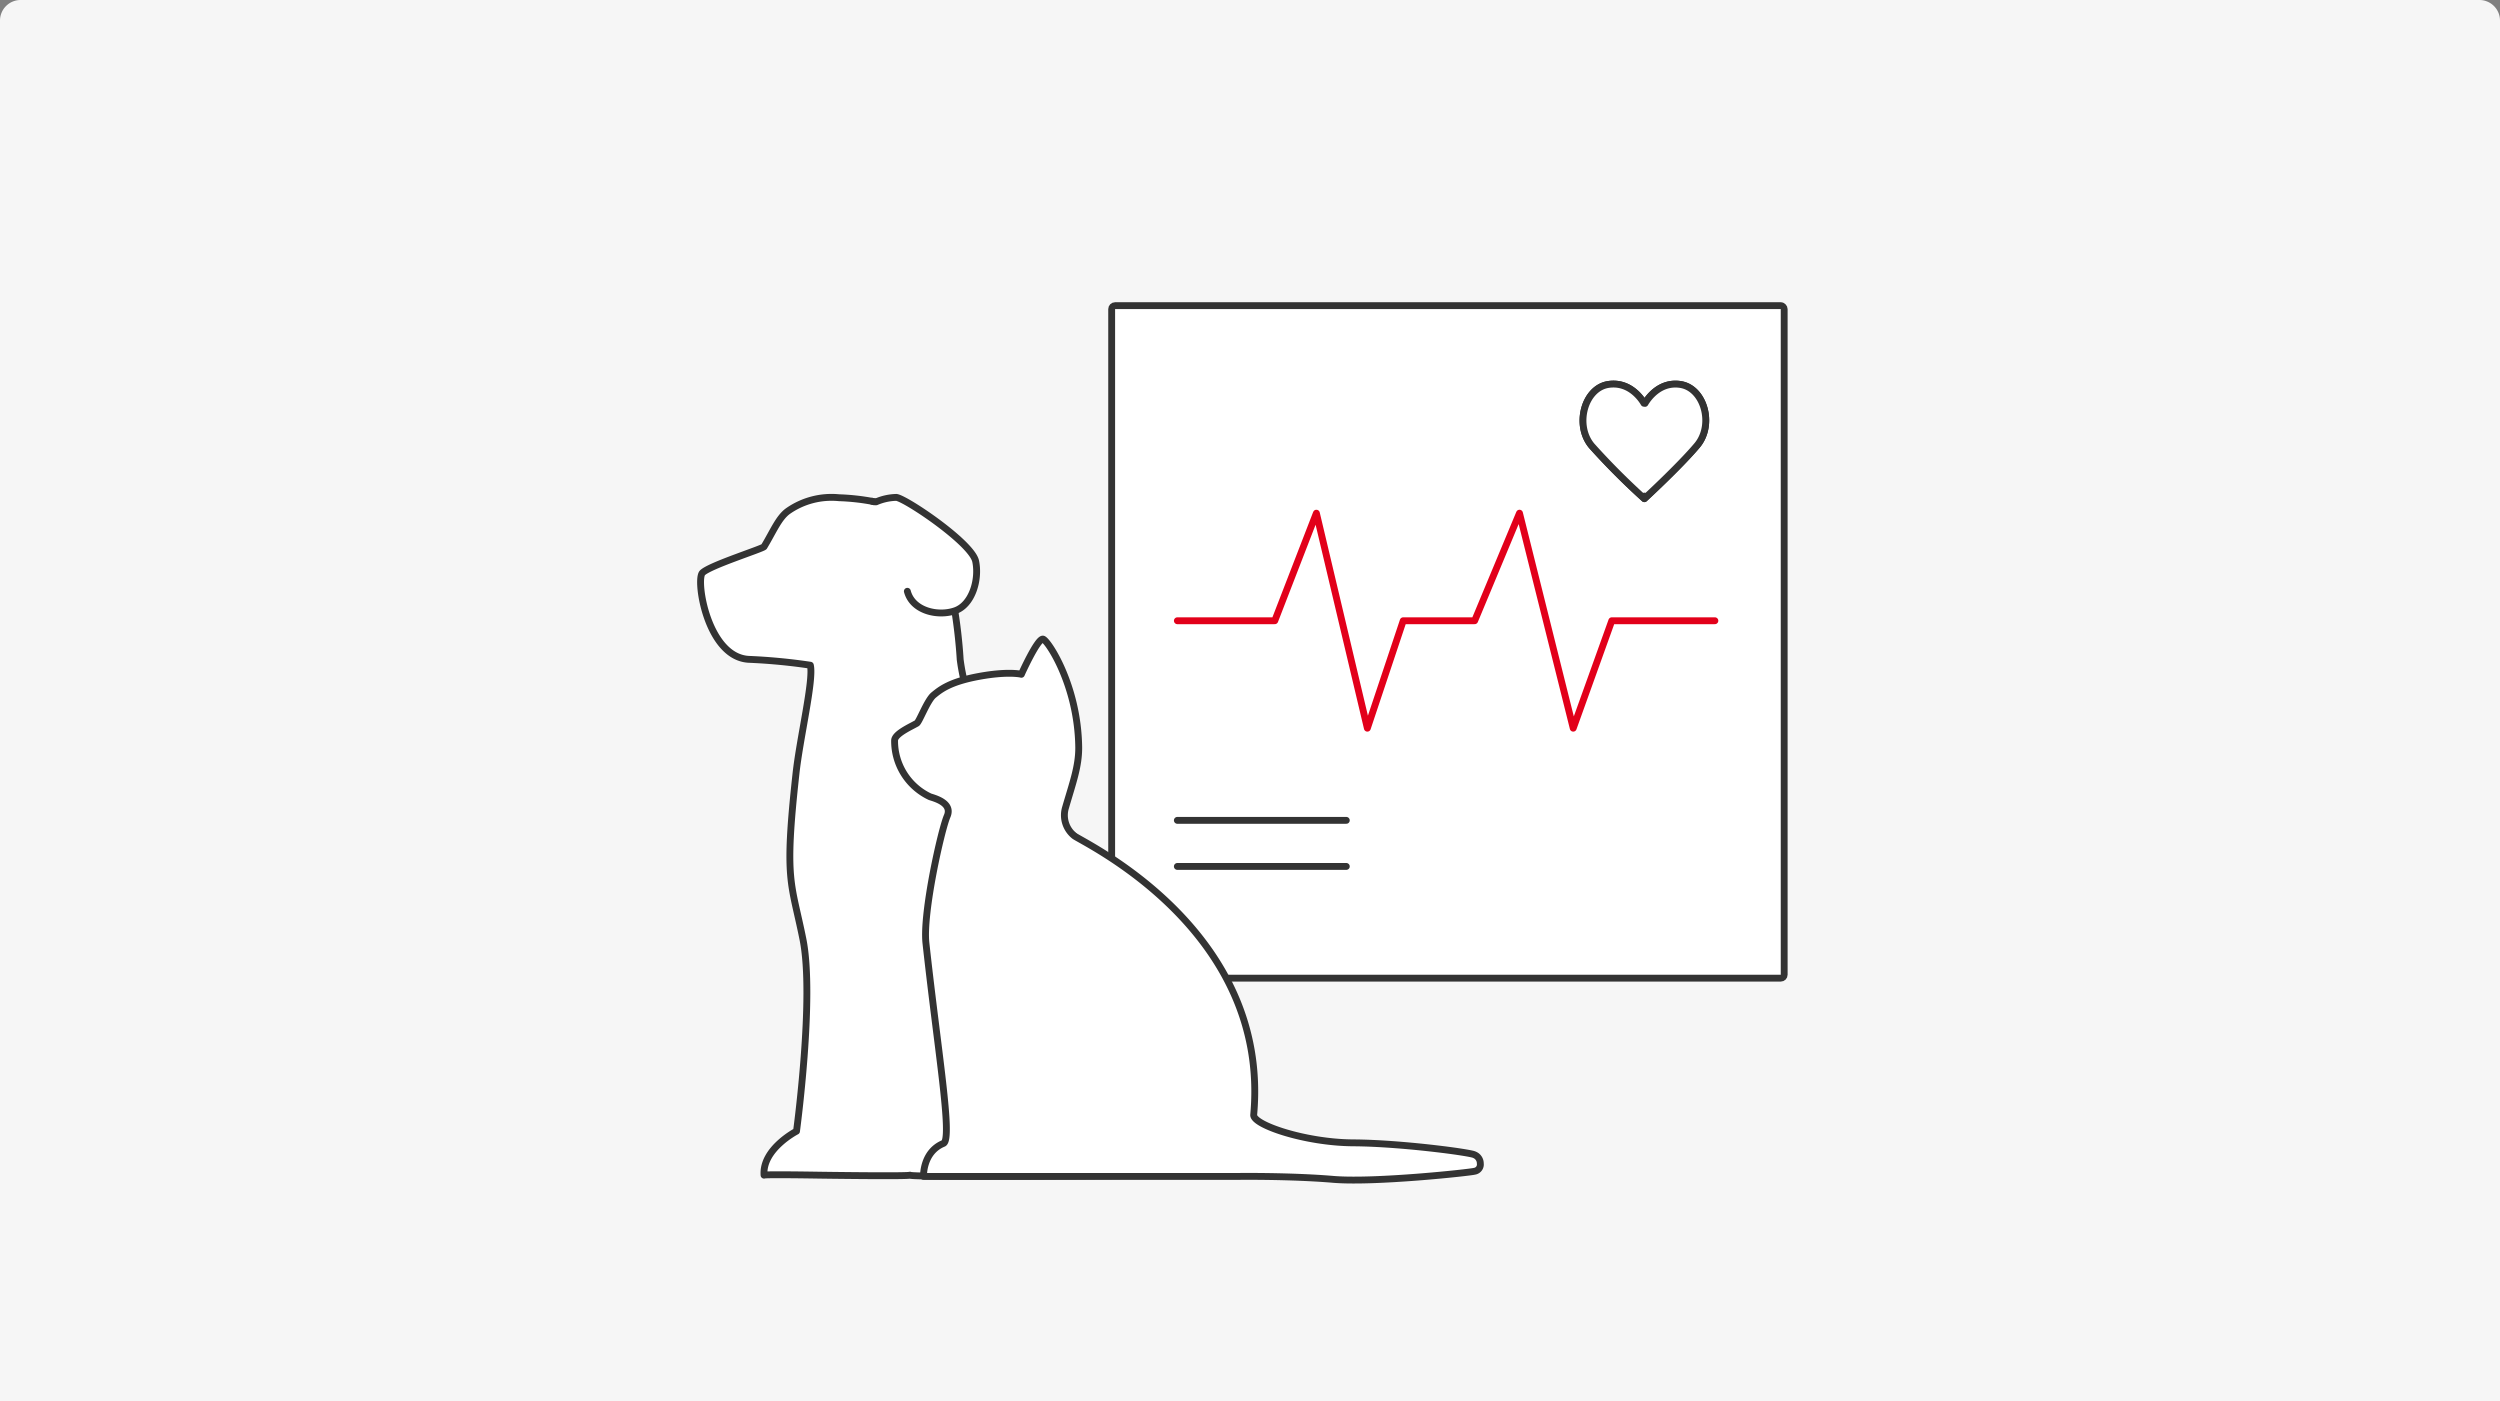 <svg data-name="그룹 41813" xmlns="http://www.w3.org/2000/svg" width="364" height="204" viewBox="0 0 364 204">
    <rect x="0" y="0" width="364" height="204" fill="#808080" stroke="none"/>
    <path d="M3 0h358a3 3 0 0 1 3 3v201H0V3a3 3 0 0 1 3-3z" style="fill:#f6f6f6;mix-blend-mode:darken;isolation:isolate"/>
    <g data-name="그룹 41696">
        <g data-name="그룹 41296">
            <g data-name="사각형 19165" transform="translate(161.358 44.003)" style="stroke:#333;fill:#fff">
                <rect width="98.92" height="98.92" rx="1" style="stroke:none"/>
                <rect x=".5" y=".5" width="97.92" height="97.92" rx=".5" style="fill:none"/>
            </g>
            <path data-name="패스 65440" d="M-17901.6-7837.76h14.182l6.059-15.662 7.422 31.307 5.221-15.645h10.4l6.529-15.662 7.824 31.307 5.615-15.645h15.01" transform="translate(18073.024 7928.141)" style="stroke-linejoin:round;stroke-linecap:round;stroke:#e2001a;fill:none"/>
            <g data-name="그룹 41295">
                <path data-name="합치기 119" d="M8.939 2.975S10.664-.457 14.157.053s4.984 5.867 2.458 8.877-7.675 7.755-7.675 7.755zM1.262 8.988C-1.262 5.959.228.563 3.717.053s5.211 2.829 5.211 2.829l.01 13.8a102.887 102.887 0 0 1-7.676-7.694z" transform="translate(230.484 55.921)" style="stroke-linejoin:round;stroke-linecap:round;stroke:#333;fill:#fff"/>
                <path data-name="합치기 328" d="M8.939 16.312h0v.369a102.887 102.887 0 0 1-7.676-7.7C-1.262 5.959.228.563 3.717.053c3.147-.461 4.857 2.212 5.161 2.74l.022-.007.129.025c.4-.678 2.1-3.2 5.126-2.757 3.492.507 4.984 5.867 2.458 8.877s-7.675 7.755-7.675 7.755z" transform="translate(230.482 55.921)" style="stroke-linejoin:round;stroke-linecap:round;stroke:#333;fill:#fff"/>
            </g>
            <path data-name="패스 65441" d="M-18177.318-7330.483h24.6" transform="translate(18348.739 7449.927)" style="stroke-linecap:round;fill:none;stroke:#333"/>
            <path data-name="패스 65548" d="M-18177.318-7330.483h24.6" transform="translate(18348.739 7456.635)" style="stroke-linecap:round;fill:none;stroke:#333"/>
        </g>
        <path data-name="패스 65438" d="M-18912.3-9106.988a11.046 11.046 0 0 0-7.4 1.934c-1.365.973-2.162 2.982-3.5 5.2-.318.336-7.965 2.75-8.975 3.81s.768 12.42 6.877 12.593a84.744 84.744 0 0 1 8.84.85c.516 2.116-1.52 10.564-2.09 15.767-1.74 15.809-.68 15.71 1.016 24.158s-.941 27.923-.941 27.923-5 2.586-4.727 6.4c.125-.135 7.977 0 7.977 0s13 .189 13.271 0c0 .39 37.746 0 37.746 0s12.664-34.55-20.371-53.812c-4.836-3.3-9.207-14.468-10.068-21.287 0 0-.568-11.308-3.686-17.042a11.024 11.024 0 0 0-8.766-5.9 32.277 32.277 0 0 0-5.2-.594" transform="translate(19034.445 9179.456)" style="stroke-linejoin:round;stroke-linecap:round;stroke:#333;fill:#fff"/>
        <path data-name="패스 65437" d="M-18730.969-9085.816s2.3-5.126 3.125-5.126c.629 0 5.117 6.634 5.227 15.729.031 2.813-.9 5.275-1.9 8.742a3.835 3.835 0 0 0 1.256 4.171c1.266.986 28.574 13.609 26.121 40.627-.115 1.461 7.535 4.04 14.486 4.077s17.137 1.409 17.65 1.735a1.357 1.357 0 0 1 .859 1.271 1 1 0 0 1-.859 1.131c-.561.176-14.51 1.69-20.574 1.178s-13.521-.43-13.521-.43h-46.115s-.148-3.549 2.906-4.807c1.367-.662-.854-13.629-2.553-29.148-.49-4.44 2.244-16.56 3.09-18.5s-1.914-2.622-2.5-2.821a8.964 8.964 0 0 1-5.154-8.184c0-.979 2.344-2 3.229-2.513.377-.215 1.521-3.347 2.463-4.115s2.324-1.927 6.607-2.714 6.162-.309 6.162-.309" transform="translate(18879.678 9183.995)" style="stroke-linejoin:round;stroke-linecap:round;stroke:#333;fill:#fff"/>
        <path data-name="패스 65447" d="M-19017.617-9107.28h0a1.39 1.39 0 0 0 .59.08 7.87 7.87 0 0 1 2.924-.643c1.318.119 11.01 6.623 11.557 9.31s-.514 6.3-2.961 7.18-6.217.094-6.986-2.819" transform="translate(19144.604 9180.263)" style="stroke-linejoin:round;stroke-linecap:round;stroke:#333;fill:#fff"/>
    </g>
</svg>
